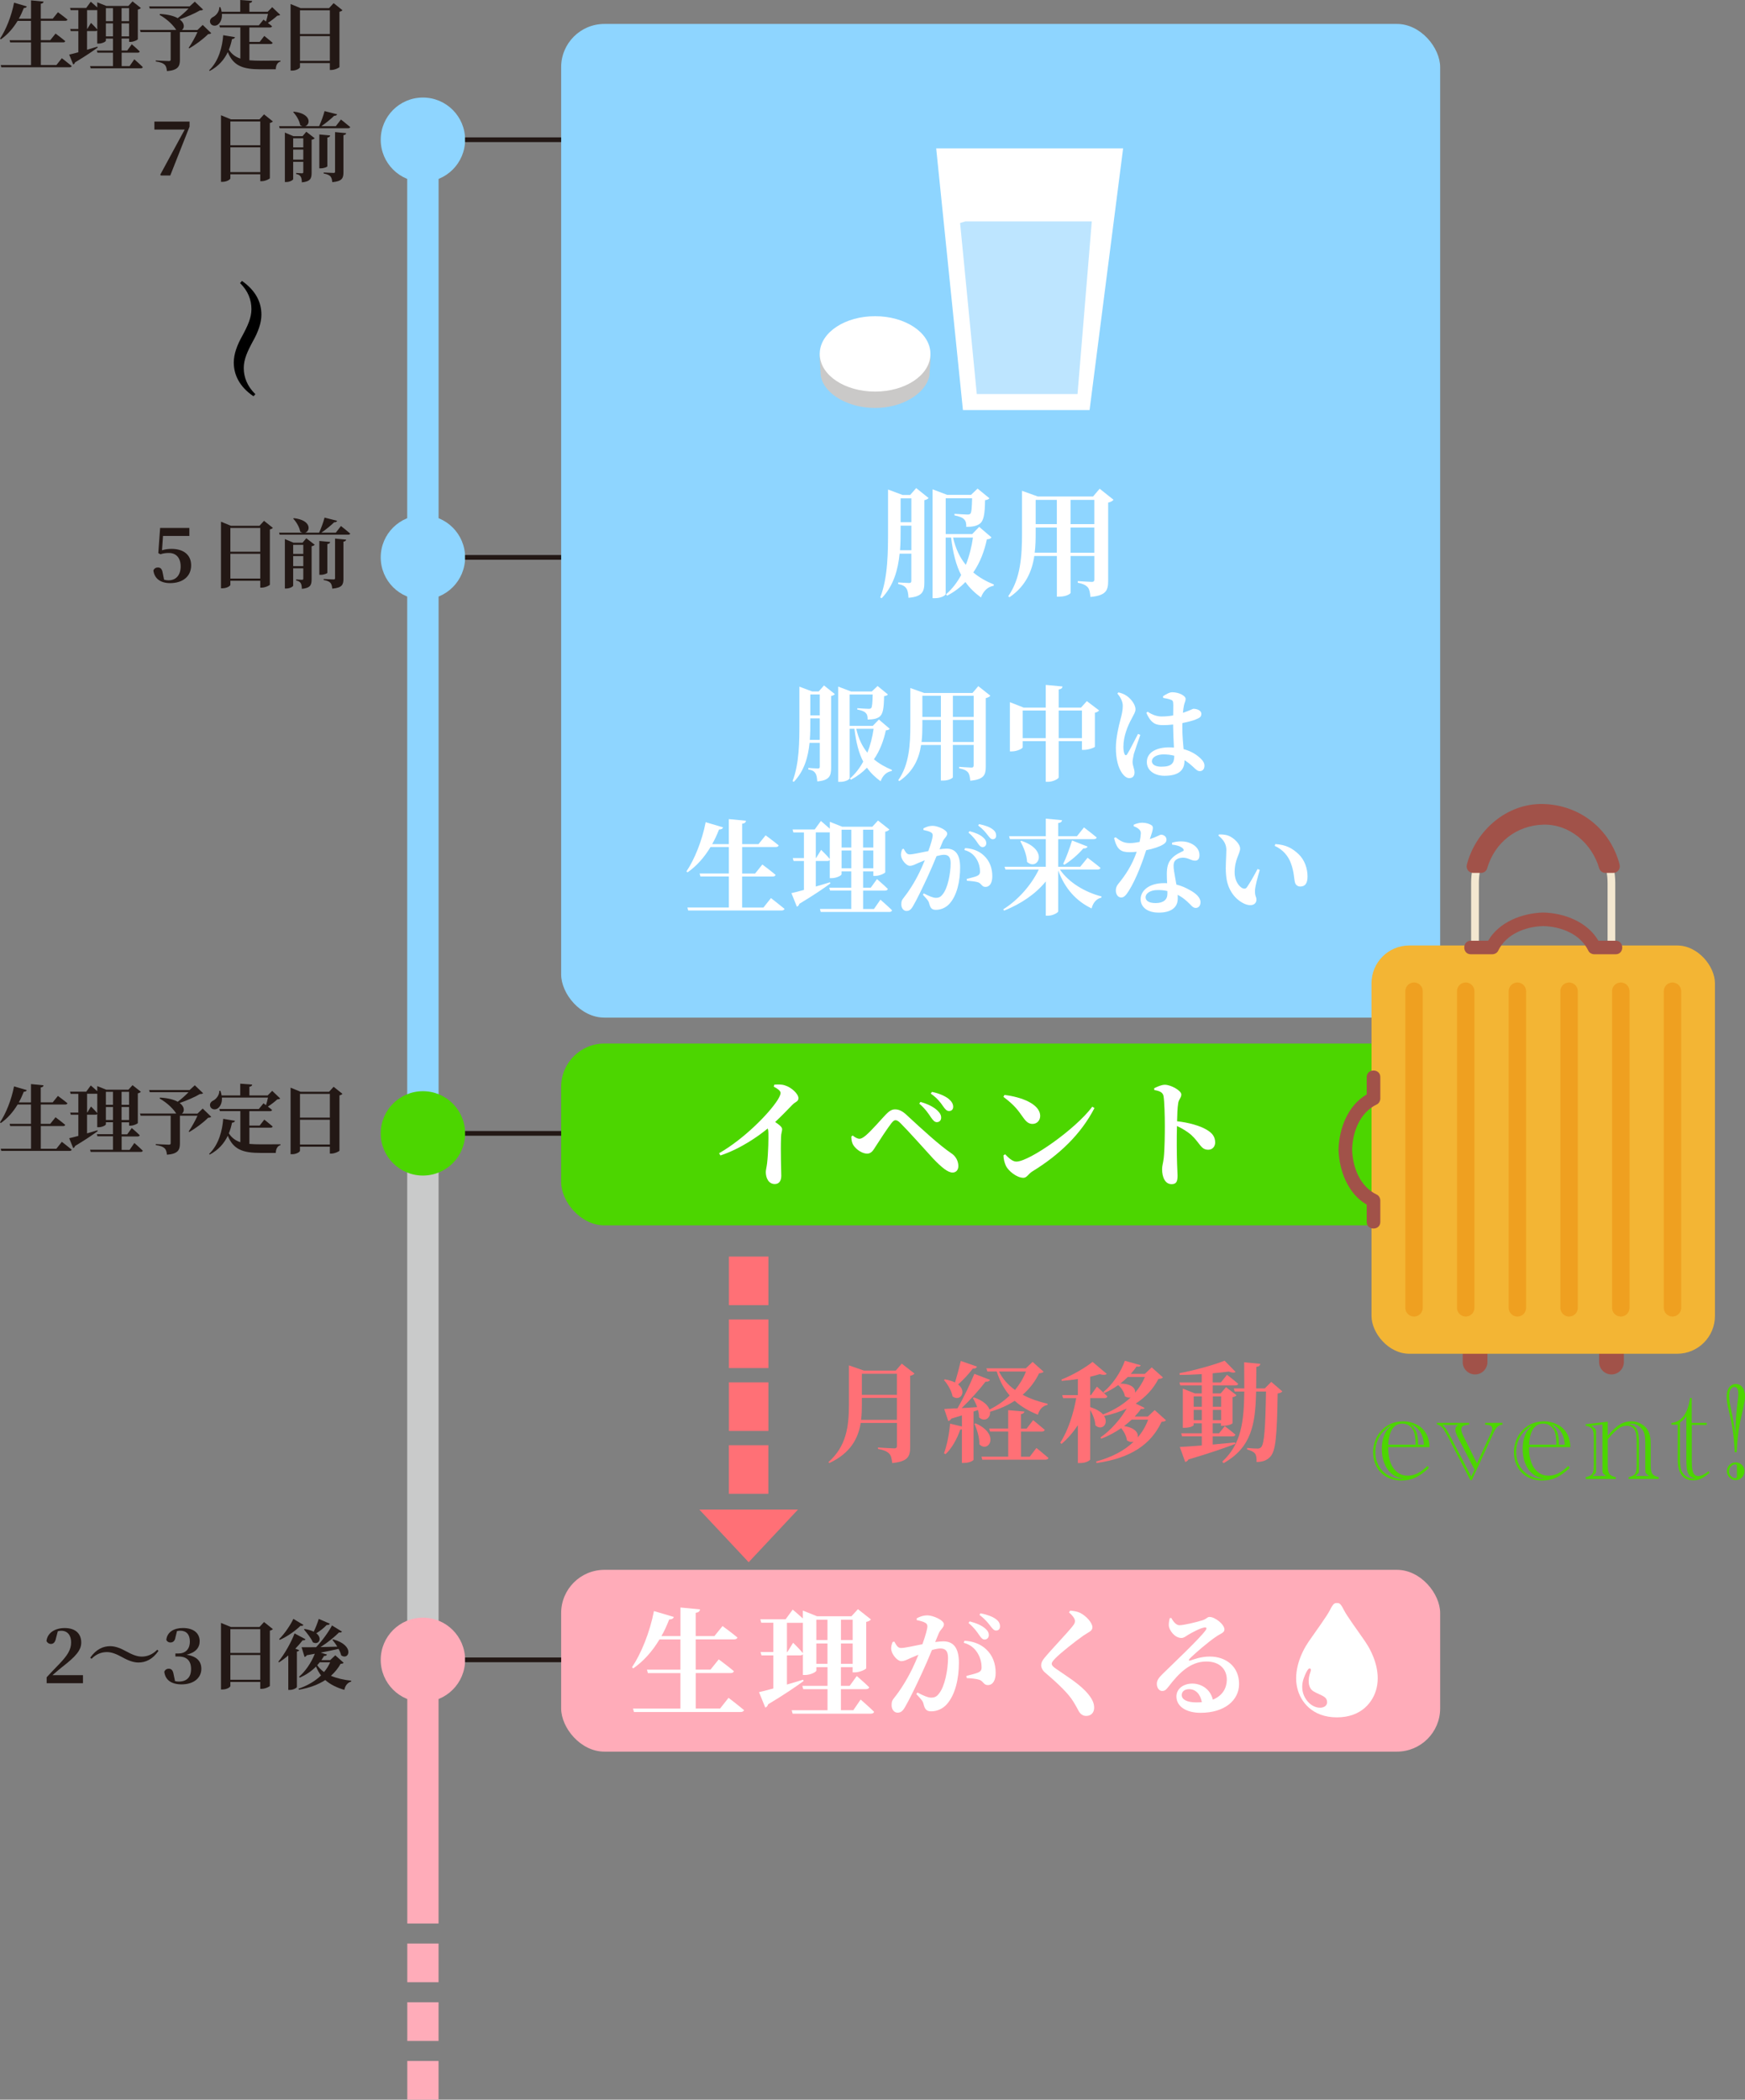 <?xml version="1.0" encoding="UTF-8"?>
<svg id="_レイヤー_2" data-name="レイヤー 2" xmlns="http://www.w3.org/2000/svg" viewBox="0 0 472.36 568.45">
  <rect x="0" y="0" width="472.36" height="568.45" fill="#808080" stroke="none"/>
  <defs>
    <style>
      .cls-1 {
        fill: #f3b534;
      }

      .cls-2, .cls-3 {
        fill: #fff;
      }

      .cls-4 {
        fill: #c9caca;
      }

      .cls-5 {
        fill: #ff7076;
      }

      .cls-6 {
        fill: #cac9c8;
        stroke: #cac9c8;
      }

      .cls-6, .cls-3 {
        stroke-linecap: round;
        stroke-linejoin: round;
        stroke-width: 1.73px;
      }

      .cls-7 {
        fill: #efa020;
      }

      .cls-8 {
        fill: #8ed5ff;
      }

      .cls-9 {
        fill: #a15249;
      }

      .cls-10 {
        fill: none;
        stroke: #231815;
        stroke-miterlimit: 10;
        stroke-width: 1.28px;
      }

      .cls-3 {
        stroke: #fff;
      }

      .cls-11 {
        fill: #4cd600;
      }

      .cls-12 {
        fill: #ffacb9;
      }

      .cls-13 {
        fill: #231815;
      }

      .cls-14 {
        fill: #f3e7d0;
      }

      .cls-15 {
        fill: #9fa0a0;
      }

      .cls-16 {
        fill: #bde5ff;
      }
    </style>
  </defs>
  <g id="design">
    <rect class="cls-12" x="151.9" y="425" width="237.94" height="49.22" rx="11.71" ry="11.71"/>
    <g>
      <path class="cls-2" d="m197.21,459.65s2.59,1.98,4.19,3.33c-.1.35-.45.51-.93.51h-28.86l-.26-.93h12.83v-9.6h-8.8l-.26-.93h9.06v-8.19h-5.66c-1.98,3.3-4.35,5.92-7.1,7.84l-.35-.29c2.46-3.65,4.83-9.44,5.95-15.23l5.38,1.6c-.1.38-.51.67-1.25.67-.64,1.63-1.31,3.14-2.11,4.51h5.15v-7.74l5.31.51c-.1.48-.32.8-1.18.93v6.3h5.06l2.21-2.72s2.46,1.79,4.03,3.1c-.1.35-.45.51-.96.51h-10.34v8.19h4l2.24-2.78s2.56,1.89,4.1,3.2c-.1.35-.42.51-.86.51h-9.47v9.6h6.59l2.3-2.91Z"/>
      <path class="cls-2" d="m232.98,460.13s2.3,1.98,3.62,3.3c-.06.35-.42.51-.86.51h-21.18l-.26-.93h9.7v-5.7h-6.56l-.26-.9h6.82v-5.06h-3.01v.9c0,.38-1.54,1.22-3.07,1.22h-.58v-5.63c-.13.22-.38.32-.74.32h-3.58v7.9c1.41-.42,2.91-.86,4.38-1.31l.13.35c-2.02,1.5-5.18,3.65-9.6,6.3-.1.42-.42.77-.77.9l-1.7-4.19c.83-.16,2.21-.54,3.87-.99v-8.96h-3.2l-.26-.9h3.46v-7.94h-3.26l-.26-.93h6.85l1.92-2.62s1.54,1.28,2.75,2.4v-2.14l3.84,1.54h9.31l1.76-1.92,3.52,2.78c-.19.26-.64.54-1.28.67v12.54c-.03.29-1.76,1.12-3.07,1.12h-.61v-1.41h-3.17v5.06h2.37l1.92-2.66s2.11,1.79,3.36,3.04c-.06.35-.42.51-.9.51h-6.75v5.7h3.36l1.98-2.88Zm-18.3-15.39s1.73,1.66,2.66,2.82v-8.22h-4.32v7.94h.1l1.57-2.53Zm6.3-6.24v5.5h3.01v-5.5h-3.01Zm3.01,11.94v-5.5h-3.01v5.5h3.01Zm3.65-11.94v5.5h3.17v-5.5h-3.17Zm3.17,11.94v-5.5h-3.17v5.5h3.17Z"/>
      <path class="cls-2" d="m253.17,444.55c.77-.1,1.57-.19,2.18-.19,2.56,0,4.22,1.54,4.22,5.79s-.96,8.7-3.33,11.3c-1.02,1.12-2.53,1.86-4.16,1.86-1.25,0-1.73-.48-2.11-2.08-.16-.64-.38-.93-1.92-2.59l.29-.42c1.6.83,2.85,1.38,3.71,1.38,1.02,0,1.54-.32,2.14-1.12,1.54-1.86,2.43-6.4,2.43-9.6,0-1.73-.54-2.59-2.05-2.59-.58,0-1.41.16-2.3.42-.86,2.11-1.86,4.42-2.66,6.14-1.47,3.2-3.46,7.33-4.61,9.28-.7,1.22-1.22,1.54-2.08,1.54-.77,0-1.57-.77-1.57-1.98,0-.96.13-1.34.74-2.08,1.57-1.95,3.29-4.64,4.86-7.84.61-1.25,1.15-2.53,1.66-3.78-.8.32-1.57.64-2.14.9-1.06.48-1.66.83-2.53.83-.96,0-2.43-1.66-2.66-2.98-.16-.86.1-1.57.35-2.21l.45-.1c.58,1.02.96,1.73,1.79,1.73,1.09,0,3.36-.54,5.82-1.02.83-2.3,1.34-4.16,1.34-4.8,0-.42-.13-.77-.51-.96-.51-.35-1.47-.58-2.37-.77v-.48c.67-.35,1.57-.8,2.91-.8,1.47,0,4.45,1.28,4.45,2.4,0,.9-.93,1.38-1.38,2.43l-.99,2.4Zm7.9-.35c2.08.1,4.25.77,5.86,2.3,1.79,1.66,2.59,3.9,2.59,6.4,0,1.92-.7,3.3-2.11,3.3-1.12.03-1.18-.99-2.24-1.41-.7-.26-2.37-.45-3.49-.48l-.1-.58c1.34-.35,2.43-.61,3.14-.9.74-.32,1.02-.67.99-1.54,0-.93-.26-2.43-1.12-3.81-.83-1.31-1.98-2.27-3.71-2.72l.19-.58Zm1.41-5.25c1.76.48,3.26,1.06,4.26,1.98.7.61.93,1.15.93,1.76,0,.67-.48,1.18-1.15,1.18-.54,0-.96-.45-1.47-1.22-.58-.86-1.38-2.02-2.88-3.26l.32-.45Zm2.94-2.18c1.82.35,3.26.9,4.16,1.57.83.61,1.12,1.25,1.12,1.98,0,.67-.38,1.12-1.06,1.12-.61,0-.96-.51-1.6-1.31-.58-.74-1.25-1.66-2.91-2.94l.29-.42Z"/>
      <path class="cls-2" d="m289.37,436.52l.32-.48c.99.1,1.89.22,2.69.61,1.82.93,3.33,2.78,3.33,3.9,0,1.02-.99,1.28-2.37,2.21-2.34,1.63-6.14,4.67-7.49,6.02-.83.83-1.15,1.25-1.15,1.66,0,.45.48.9,1.15,1.34,3.07,2.18,6.66,4.26,8.83,7.01,1.12,1.41,1.5,2.46,1.5,3.55,0,1.02-.54,2.21-2.21,2.21-.86,0-1.5-.54-1.89-1.15-.38-.7-.74-1.44-1.6-2.82-1.25-2.02-3.74-4.48-7.49-7.68-.8-.64-1.15-1.44-1.15-2.05,0-.67.26-1.25.93-2.05,1.7-2.08,6.3-6.88,7.55-8.51.48-.61.67-.96.67-1.41,0-.7-.7-1.54-1.63-2.37Z"/>
      <path class="cls-2" d="m317.08,438.05c.54,1.02,1.34,1.95,2.18,1.95,1.15,0,4.51-.8,6.24-1.34,1.25-.42,1.25-.9,1.92-.9,1.5,0,4.03,2.02,4.03,3.39,0,.9-1.12,1.15-2.18,1.89-2.11,1.38-6.05,4.77-7.26,6.05-.35.35-.16.58.16.48,1.06-.35,2.88-1.09,5.34-1.09,4.32,0,7.94,2.69,7.9,7.49-.03,4.29-3.84,7.74-10.43,7.74-3.74,0-6.53-1.63-6.53-4.42,0-2.11,1.92-3.49,4.29-3.49,2.18,0,4.8,1.22,5.57,4.35,2.66-1.09,3.74-3.14,3.78-5.34.03-2.82-1.86-4.99-5.54-4.99-4.38,0-7.46,3.2-10.17,6.72-.77.99-1.09,1.28-1.89,1.25-.7-.03-1.41-.86-1.34-2.08.06-.86.58-1.57,1.63-2.59,3.14-3.07,9.85-9.41,11.52-11.68.54-.7.22-.93-.29-.83-1.18.19-3.17,1.28-4.38,1.98-.61.38-1.15.86-1.82.86-1.89,0-3.33-2.18-3.42-3.3-.03-.74.06-1.28.26-2.08l.45-.03Zm8.25,22.78c-.38-2.14-1.66-3.52-3.42-3.52-1.22,0-2.02.61-2.02,1.6,0,1.22,1.47,1.98,3.94,1.98.54,0,1.02-.03,1.5-.06Z"/>
    </g>
    <g>
      <path class="cls-5" d="m247.55,371.86c-.18.24-.59.5-1.18.62v19.37c0,2.44-.59,3.83-4.86,4.24-.12-1.18-.29-2.03-.82-2.56-.56-.56-1.32-.94-3.03-1.27v-.38s3.68.24,4.42.24c.56,0,.71-.24.71-.68v-6.21h-9.8c-.68,4.15-2.71,8.15-8.48,10.86l-.27-.24c4.86-4.27,5.56-9.68,5.56-15.54v-10.66l4.06,1.41h8.62l1.62-1.88,3.44,2.68Zm-4.77,12.54v-5.95h-9.48v1.83c0,1.35-.03,2.74-.21,4.12h9.68Zm-9.48-12.48v5.71h9.48v-5.71h-9.48Z"/>
      <path class="cls-5" d="m264.47,369.98c-.12.35-.5.59-1.15.56-1.18,1.56-2.62,3.09-3.97,4.27,2.5,1.97.53,4.77-1.5,3.24-.27-1.56-1.35-3.33-2.33-4.44l.26-.18c1.15.21,2.03.5,2.74.85.5-1.62,1.09-3.86,1.56-5.83l4.39,1.53Zm-.94,12.19v13.01c0,.21-1,.88-2.59.88h-.56v-9.09c-.12.03-.27.06-.44.06-.94,2.68-2.3,5.06-3.97,6.65l-.44-.21c.79-2.15,1.41-5.15,1.65-8.04l3.21.76v-3c-.88.26-1.85.56-2.88.88-.18.35-.5.59-.82.65l-1.09-3.27c.79-.03,2.06-.09,3.59-.18,1.68-2.88,3.47-6.65,4.56-9.33l4.21,1.62c-.12.35-.5.56-1.18.5-1.5,1.97-4.03,4.83-6.45,7.15,1.3-.06,2.71-.15,4.18-.26-.32-.91-.74-1.77-1.18-2.47l.32-.15c2.56.88,3.8,2.15,4.21,3.27,2.09-1.03,3.92-2.3,5.45-3.8-1.5-1.74-2.68-3.88-3.5-6.5h-2.53l-.27-.85h10.68l1.83-1.74,2.97,2.65c-.21.29-.53.35-1.21.44-1.06,2.18-2.53,4.15-4.45,5.8,2.06,1.12,4.36,1.88,6.74,2.44l-.03.32c-1.29.24-2.18,1.21-2.59,2.65-2.41-.97-4.53-2.18-6.27-3.77-1.91,1.24-4.12,2.24-6.68,2.97.18,1.71-1.47,2.88-2.97,1.53,0-.62-.12-1.32-.29-2l-1.21.41Zm.56,3.18c6.71,2.94,3.53,8.15,1.03,5.68.03-1.85-.65-4.03-1.35-5.56l.32-.12Zm16.45,6.65s2.03,1.62,3.27,2.71c-.09.32-.41.47-.82.47h-17.1l-.21-.82h7.24v-6.8h-4.92l-.24-.82h5.15v-4.97l4.39.38c-.06.32-.27.59-.94.71v3.89h1.56l1.74-2.27s1.94,1.56,3.15,2.62c-.09.32-.41.47-.82.47h-5.62v6.8h2.38l1.79-2.35Zm-10.12-20.69c1,2.03,2.5,3.68,4.33,5,1.27-1.53,2.27-3.21,2.97-5h-7.3Z"/>
      <path class="cls-5" d="m315.63,384.49c-.21.29-.47.38-1.21.44-2.83,6.09-8.3,9.83-17.57,11.16l-.15-.41c4.3-1.18,7.71-2.97,10.18-5.39-.5.18-1.18.12-1.83-.35-.12-1.09-.79-2.38-1.56-3.3-1.65,1.15-3.5,2.15-5.39,2.86l-.21-.35c2.8-1.91,5.45-5,7.09-7.8-1.83.85-3.86,1.53-6.12,2,1.38,2.12-.62,4.12-2.35,2.53-.06-1.41-.71-2.97-1.41-4.18v13.42c0,.24-1.09.97-2.74.97h-.59v-10.24c-1.24,1.88-2.71,3.59-4.42,5.06l-.35-.35c2.12-3.21,3.56-7.8,4.33-12.04h-3.56l-.24-.82h4.24v-4.36c-1.44.24-2.94.38-4.36.5l-.09-.35c3-1.18,6.65-3.3,8.42-4.8l3.86,3.27c-.35.29-.97.35-1.91.06-.74.24-1.62.47-2.59.71v4.97h.21l1.62-2.3s1.77,1.59,2.83,2.65c-.09.32-.38.47-.79.47h-3.86v2.41c1.71.56,2.83,1.27,3.47,2,2.94-1.12,5.47-2.71,7.48-4.59-.47.09-1,.03-1.56-.32-.15-1.09-.97-2.33-1.83-3.03-1.18.85-2.44,1.59-3.74,2.15l-.24-.29c2.41-1.91,4.74-5.39,5.8-8.45l4.3,1.21c-.15.32-.38.47-1.15.35-.44.68-.97,1.35-1.56,2h3.8l1.88-1.77,3.03,2.71c-.24.29-.53.38-1.21.41-1.38,2.68-3.44,4.92-6.15,6.68l2.41,1.18c-.12.26-.44.35-1,.26-.44.68-1.03,1.38-1.68,2.06h3.56l1.85-1.74,3.03,2.74Zm-10.36-11.69c-.62.62-1.29,1.21-2,1.77,3.21.06,4.18,1.41,3.97,2.5,1.12-1.3,2.03-2.74,2.68-4.27h-4.65Zm1.06,11.54c-.62.59-1.32,1.18-2.06,1.74,3.15.47,3.97,2,3.68,3.09,1.24-1.41,2.18-3.03,2.85-4.83h-4.47Z"/>
      <path class="cls-5" d="m334.43,390.88c-2.77,1.09-6.77,2.47-12.72,4.24-.21.38-.53.62-.88.68l-1.47-4.06c1.27-.06,3.38-.21,5.95-.41v-2.47h-5.33l-.24-.82h5.56v-2.71h-2.18v.47c0,.24-.94.74-2.41.74h-.53v-10.6l3.27,1.29h1.85v-2.15h-5.8l-.24-.82h6.03v-2.24c-2,.12-4.06.21-5.95.21l-.06-.47c4.12-.77,9.48-2.27,12.21-3.38l2.97,3.03c-.32.29-.97.27-1.83-.09-1.24.18-2.74.32-4.36.47v2.47h2.21l1.65-2.06s1.88,1.41,3.03,2.44c-.06.32-.35.44-.79.44h-6.09v2.15h2.15l1.44-1.68,2.85,2.18c-.18.24-.44.41-1.09.53v7.04c0,.15-1.03.71-2.56.71h-.56v-.68h-2.24v2.71h1.71l1.56-1.94s1.77,1.35,2.88,2.3c-.09.32-.38.47-.79.47h-5.36v2.21c1.91-.18,3.97-.35,6.06-.56l.06.38Zm-11.3-12.83v2.8h2.18v-2.8h-2.18Zm2.18,6.42v-2.77h-2.18v2.77h2.18Zm3-6.42v2.8h2.24v-2.8h-2.24Zm2.24,6.42v-2.77h-2.24v2.77h2.24Zm16.57-7.77c-.21.26-.62.47-1.27.56-.18,11.71-.53,15.6-2.03,17.16-.91,1-2.18,1.38-3.68,1.38.03-1.06-.06-1.8-.41-2.27-.38-.5-1.15-.85-2.15-1.12v-.41c.88.09,2.21.18,2.8.18.44,0,.71-.12.97-.35.91-.88,1.18-5.36,1.35-15.1h-2.68c-.18,8.8-1.21,15.13-8.83,19.4l-.32-.44c5.12-4.71,5.86-10.74,5.95-18.96h-2.59l-.26-.85h2.85c0-2.21-.03-4.53-.03-7.06l4.39.41c-.09.44-.38.74-1.09.82-.03,2.06-.03,4-.06,5.83h2.35l1.74-1.77,3,2.59Z"/>
    </g>
    <rect class="cls-11" x="151.9" y="282.52" width="287.92" height="49.22" rx="11.71" ry="11.71"/>
    <g>
      <path class="cls-2" d="m209.6,293.65c.86-.06,1.89-.13,2.85.19,1.76.51,3.68,2.3,3.68,3.46,0,.96-.8.93-1.66,1.82-1.12,1.15-2.72,2.85-4.64,4.64,1.09.74,1.89,1.34,1.89,1.95,0,.58-.29,1.15-.29,2.08-.16,4.29.06,8.9.06,10.53,0,1.38-.61,2.24-1.76,2.24-1.66,0-2.43-1.63-2.43-3.23,0-.61.22-1.34.35-2.4.35-3.14.38-6.75.35-8.16,0-.48-.06-.9-.19-1.25-2.24,1.86-7.17,5.44-12.8,7.3l-.35-.61c6.78-3.9,13.44-10.69,15.81-14.37.54-.86.83-1.54.83-1.95,0-.58-.9-1.22-1.86-1.7l.16-.54Z"/>
      <path class="cls-2" d="m230.44,307.7l.38-.29c.64.58,1.41.9,1.82.9.45,0,.99-.29,1.79-.96,1.63-1.41,4.38-4.61,5.34-5.6.83-.86,1.57-1.41,2.5-1.41,1.09,0,2.05.48,3.17,1.54,4.38,4.06,8.93,8.22,12.06,10.34,1.22.77,1.92,2.14,1.92,3.46,0,1.06-.61,1.76-1.57,1.76-1.22,0-2.85-1.25-5.34-3.87-1.89-2.08-6.88-7.65-8.7-9.44-.61-.64-1.06-.86-1.41-.86-.32,0-.64.22-1.12.83-1.02,1.31-3.23,4.67-4.22,6.24-.67,1.06-1.18,1.98-2.33,1.98-1.28,0-2.82-.99-3.65-2.18-.45-.64-.61-1.38-.64-2.43Zm21.57-5.18c-.64-.99-1.57-2.37-3.17-3.74l.32-.45c1.89.51,3.58,1.34,4.61,2.34.7.67,1.02,1.28.99,1.95,0,.67-.45,1.18-1.18,1.18-.58,0-.99-.48-1.57-1.28Zm3.26-3.04c-.61-.9-1.5-2.14-3.33-3.42l.35-.45c2.02.42,3.52,1.12,4.51,1.89.8.67,1.22,1.38,1.22,2.14,0,.7-.42,1.15-1.12,1.15-.64,0-1.02-.45-1.63-1.31Z"/>
      <path class="cls-2" d="m271.91,296.44c4.42.51,9.66,2.4,9.66,5.7,0,1.15-.83,2.14-2.08,2.14-1.02,0-1.7-.58-2.5-1.7-1.5-2.11-2.3-3.3-5.38-5.63l.29-.51Zm23.77,3.17l.58.38c-3.62,7.01-9.44,12.64-16.86,17.18-1.02.64-1.44,1.7-2.37,1.7-1.82,0-4.06-1.89-4.7-3.17-.38-.74-.7-1.98-.7-2.91l.45-.29c.77.77,1.89,1.98,3.04,1.98,3.46,0,15.97-8.7,20.57-14.88Z"/>
      <path class="cls-2" d="m312.42,294.61c.9-.42,1.95-.93,2.91-.93,1.6,0,4.45,1.57,4.45,2.62,0,.93-.7,1.25-.86,2.43-.19,1.25-.26,2.98-.29,4.83,3.2.35,6.18,1.22,7.97,2.27,1.41.83,2.34,1.79,2.34,3.49,0,1.02-.7,1.95-1.86,1.95-2.05,0-2.18-1.76-4.64-4.03-.99-.83-2.14-1.6-3.84-2.4-.1,3.39-.06,7.49.03,10.24.06,1.63.13,2.72.13,3.17,0,1.66-.35,2.34-1.63,2.34-1.66,0-2.56-1.73-2.56-4.1,0-.86.29-1.6.45-3.01.26-2.4.29-6.69.29-8.61,0-2.66-.1-6.69-.35-8.13-.19-1.06-1.18-1.41-2.5-1.63l-.03-.51Z"/>
    </g>
    <rect class="cls-8" x="151.9" y="6.48" width="237.94" height="269.02" rx="11.71" ry="11.71"/>
    <g>
      <path class="cls-2" d="m248.01,132.14l3.36,2.69c-.19.22-.58.48-1.15.58v22.21c0,2.5-.48,3.9-4.29,4.22-.06-1.12-.22-2.05-.58-2.53-.35-.54-.93-.96-2.21-1.18v-.45s2.4.16,2.94.16c.51,0,.61-.22.61-.61v-7.33h-3.17c-.42,4.26-1.6,8.67-4.86,12.06l-.38-.22c2.11-5.47,2.11-12.35,2.11-18.43v-10.78l3.94,1.47h2.05l1.63-1.86Zm-1.31,16.83v-6.66h-2.91v.99c0,1.76,0,3.68-.16,5.66h3.07Zm-2.91-14.05v6.46h2.91v-6.46h-2.91Zm24.57,10.59c-.22.32-.51.45-1.22.51-.67,3.14-1.79,6.21-3.68,8.96,1.63,1.38,3.52,2.43,5.57,3.26l-.06.35c-1.57.26-2.78,1.38-3.42,3.17-1.66-1.22-3.07-2.56-4.22-4.19-1.34,1.41-2.98,2.66-4.96,3.71l-.29-.38c1.7-1.47,3.04-3.26,4.1-5.22-1.34-2.59-2.21-5.82-2.72-10.14h-1.47v15.29c0,.29-1.12,1.12-2.91,1.12h-.64v-29.47l3.97,1.5h6.43l1.79-1.7,3.2,2.62c-.19.22-.54.45-1.18.51-.06,3.87-.35,5.63-1.5,6.43-.83.58-1.92.8-3.58.8,0-.96-.1-1.57-.61-2.05-.45-.51-1.44-.83-2.59-1.06v-.42c1.06.06,2.94.19,3.46.19.48,0,.67-.06.83-.22.32-.26.42-1.66.48-4.19h-7.14v9.7h7.17l1.89-1.95,3.33,2.85Zm-10.37.03c.7,3.07,1.89,5.5,3.46,7.39.93-2.37,1.57-4.9,1.92-7.39h-5.38Z"/>
      <path class="cls-2" d="m301.41,135.31c-.22.29-.7.61-1.44.77v21.18c0,2.56-.54,3.97-4.8,4.35-.1-1.15-.26-2.05-.7-2.59-.48-.54-1.18-.96-2.72-1.25v-.45s3.14.22,3.78.22c.54,0,.7-.22.7-.67v-6.34h-6.43v9.98c0,.22-1.12,1.02-3.04,1.02h-.67v-11.01h-6.11c-.61,4.1-2.3,8.16-6.72,11.17l-.35-.26c3.42-4.86,3.74-11.04,3.74-17.09v-11.46l4.29,1.54h14.94l1.79-2.11,3.74,2.98Zm-15.33,14.33v-6.82h-5.73v1.5c0,1.7-.03,3.52-.26,5.31h5.98Zm-5.73-14.3v6.56h5.73v-6.56h-5.73Zm9.44,0v6.56h6.43v-6.56h-6.43Zm6.43,14.3v-6.82h-6.43v6.82h6.43Z"/>
    </g>
    <g>
      <path class="cls-13" d="m43.86,148.97c.82-.25,1.64-.37,2.58-.37,3.24,0,5.3,1.6,5.3,4.46,0,3.03-2.33,4.81-5.69,4.81-2.64,0-4.26-1.27-4.53-3.42.21-.55.68-.82,1.21-.82.74,0,1.15.41,1.33,1.54l.35,1.76c.37.12.74.18,1.21.18,2.03,0,3.28-1.41,3.28-3.75s-1.21-3.65-3.17-3.65c-.8,0-1.54.08-2.29.35l-.59-.31.49-6.82h7.92v2.17h-7.13l-.27,3.85Z"/>
      <path class="cls-13" d="m73.87,142.91c-.14.16-.41.33-.82.43v14.95c-.02.18-1.25.8-2.19.8h-.41v-1.86h-8.09v1.09c0,.33-1,.94-2.11.94h-.43v-18.02l2.7,1.11h7.72l1.23-1.35,2.4,1.92Zm-11.51.02v6.43h8.09v-6.43h-8.09Zm8.09,13.7v-6.7h-8.09v6.7h8.09Z"/>
      <path class="cls-13" d="m92.28,142.4s1.58,1.23,2.52,2.05c-.06.23-.29.31-.57.31h-18.53l-.16-.55h6.33c-.21-.06-.41-.14-.61-.29-.21-1.25-1.06-2.64-1.9-3.52l.18-.12c4.77.53,4.53,3.5,3.07,3.93h3.77c.57-1.23,1.17-2.89,1.47-4.08l3.4.86c-.08.25-.31.41-.8.41-.82.82-2.21,1.95-3.46,2.81h3.91l1.39-1.8Zm-9.36,3.32l2.27,1.76c-.12.14-.41.33-.84.41v8.95c0,1.52-.31,2.35-2.64,2.58-.02-.7-.1-1.21-.31-1.54s-.51-.59-1.23-.72v-.29s1.21.1,1.58.1c.29,0,.35-.12.35-.37v-2.74h-2.74v4.69c0,.25-.92.78-1.88.78h-.37v-13.39l2.33.98h2.46l1.02-1.21Zm-3.56,1.78v2.46h2.74v-2.46h-2.74Zm2.74,5.77v-2.72h-2.74v2.72h2.74Zm6.51,1.8c0,.18-.92.55-1.78.55h-.39v-9.17l2.93.27c-.04.29-.21.49-.76.57v7.78Zm2.09-9.26l3.01.29c-.06.29-.25.47-.74.53v10.03c0,1.6-.33,2.48-3.03,2.7-.06-.7-.18-1.21-.51-1.58-.33-.33-.8-.57-1.82-.76v-.27s2.21.12,2.66.12c.33,0,.43-.08.43-.35v-10.73Z"/>
    </g>
    <g>
      <path class="cls-13" d="m51.31,32.91v1.37l-5.22,13.23h-2.52l-.2-.2,6.63-12.23h-8.21v-2.17h9.52Z"/>
      <path class="cls-13" d="m73.87,32.87c-.14.16-.41.33-.82.43v14.95c-.02.18-1.25.8-2.19.8h-.41v-1.86h-8.09v1.09c0,.33-1,.94-2.11.94h-.43v-18.02l2.7,1.11h7.72l1.23-1.35,2.4,1.92Zm-11.51.02v6.43h8.09v-6.43h-8.09Zm8.09,13.7v-6.7h-8.09v6.7h8.09Z"/>
      <path class="cls-13" d="m92.28,32.35s1.58,1.23,2.52,2.05c-.06.23-.29.31-.57.31h-18.53l-.16-.55h6.33c-.21-.06-.41-.14-.61-.29-.21-1.25-1.06-2.64-1.9-3.52l.18-.12c4.77.53,4.53,3.5,3.07,3.93h3.77c.57-1.23,1.17-2.89,1.47-4.08l3.4.86c-.08.25-.31.41-.8.41-.82.82-2.21,1.95-3.46,2.81h3.91l1.39-1.8Zm-9.36,3.32l2.27,1.76c-.12.14-.41.33-.84.41v8.95c0,1.52-.31,2.35-2.64,2.58-.02-.7-.1-1.21-.31-1.54s-.51-.59-1.23-.72v-.29s1.21.1,1.58.1c.29,0,.35-.12.35-.37v-2.74h-2.74v4.69c0,.25-.92.78-1.88.78h-.37v-13.39l2.33.98h2.46l1.02-1.21Zm-3.56,1.78v2.46h2.74v-2.46h-2.74Zm2.74,5.77v-2.72h-2.74v2.72h2.74Zm6.51,1.8c0,.18-.92.55-1.78.55h-.39v-9.17l2.93.27c-.04.29-.21.49-.76.57v7.78Zm2.09-9.26l3.01.29c-.06.29-.25.47-.74.53v10.03c0,1.6-.33,2.48-3.03,2.7-.06-.7-.18-1.21-.51-1.58-.33-.33-.8-.57-1.82-.76v-.27s2.21.12,2.66.12c.33,0,.43-.08.43-.35v-10.73Z"/>
    </g>
    <g>
      <path class="cls-13" d="m16.73,15.75s1.66,1.27,2.68,2.13c-.06.23-.29.33-.59.33H.35l-.16-.59h8.21v-6.14H2.76l-.16-.59h5.79v-5.24h-3.62C3.5,7.74,1.99,9.42.23,10.65l-.23-.18C1.58,8.13,3.09,4.42,3.81.72l3.44,1.02c-.06.25-.33.43-.8.43-.41,1.04-.84,2.01-1.35,2.89h3.3V.1l3.4.33c-.06.31-.21.51-.76.59v4.03h3.24l1.41-1.74s1.58,1.15,2.58,1.99c-.06.23-.29.33-.61.33h-6.61v5.24h2.56l1.43-1.78s1.64,1.21,2.62,2.05c-.06.23-.27.33-.55.33h-6.06v6.14h4.22l1.47-1.86Z"/>
      <path class="cls-13" d="m36.34,16.05s1.47,1.27,2.31,2.11c-.04.23-.27.33-.55.33h-13.56l-.16-.59h6.2v-3.64h-4.2l-.16-.57h4.36v-3.24h-1.92v.57c0,.25-.98.78-1.97.78h-.37v-3.6c-.08.14-.25.21-.47.21h-2.29v5.06c.9-.27,1.86-.55,2.81-.84l.08.23c-1.29.96-3.32,2.33-6.14,4.03-.06.27-.27.49-.49.57l-1.09-2.68c.53-.1,1.41-.35,2.48-.63v-5.73h-2.05l-.16-.57h2.21V2.74h-2.09l-.16-.59h4.38l1.23-1.68s.98.82,1.76,1.54V.63l2.46.98h5.96l1.13-1.23,2.25,1.78c-.12.16-.41.35-.82.43v8.03c-.02.18-1.13.72-1.97.72h-.39v-.9h-2.03v3.24h1.52l1.23-1.7s1.35,1.15,2.15,1.95c-.04.23-.27.33-.57.33h-4.32v3.64h2.15l1.27-1.84Zm-11.71-9.85s1.11,1.06,1.7,1.8V2.74h-2.76v5.08h.06l1-1.62Zm4.03-3.99v3.52h1.92v-3.52h-1.92Zm1.92,7.64v-3.52h-1.92v3.52h1.92Zm2.33-7.64v3.52h2.03v-3.52h-2.03Zm2.03,7.64v-3.52h-2.03v3.52h2.03Z"/>
      <path class="cls-13" d="m57.19,8.97c-.18.18-.41.25-.86.27-1.21,1.25-3.4,2.89-5.1,3.85l-.16-.14c.8-1.15,1.8-2.93,2.38-4.26h-4.75v7.54c0,1.66-.47,2.81-3.52,3.01-.06-.78-.23-1.37-.63-1.74-.41-.37-1-.66-2.38-.86v-.27s2.97.16,3.54.16c.37,0,.49-.12.49-.39v-7.45h-8.13l-.18-.59h9.81c-.61-1.02-2.25-2.81-4.5-4.07l.1-.25c2.25.12,3.81.57,4.81,1.13,1.02-.76,2.15-1.78,2.93-2.6h-10.5l-.18-.57h10.96l1.41-1.29,2.25,2.15c-.18.16-.41.21-.88.23-1.37.82-3.58,1.76-5.47,2.42,1.43,1.04,1.33,2.33.63,2.87h4.2l1.41-1.37,2.33,2.25Z"/>
      <path class="cls-13" d="m67.49,16.32c.94.08,1.99.12,3.17.12s3.93,0,5.26-.02v.25c-.84.18-1.25,1.09-1.27,2.09h-4.12c-4.73,0-7.35-.88-8.87-4.65-.94,1.99-2.46,3.81-4.89,5.1l-.16-.18c2.66-2.56,3.58-6.43,3.81-9.5l3.19.53c-.08.29-.31.49-.8.51-.2.96-.47,1.95-.86,2.89.78,1.21,1.78,1.95,3.11,2.4V7.43h-5.53l-.16-.57h10.69l1.27-1.54s.29.2.68.51c.21-.66.39-1.43.53-2.07h-12.47c.1,1.47-.47,2.5-1.19,2.97-.68.43-1.68.25-1.97-.55-.25-.74.21-1.33.84-1.62.78-.41,1.64-1.45,1.62-2.62h.29c.16.45.27.86.33,1.25h5.04V0l3.24.25c-.04.29-.21.49-.76.59v2.35h4.94l1.23-1.25,2.17,2.07c-.16.16-.39.2-.8.25-.63.59-1.64,1.37-2.54,1.95.39.29.8.61,1.13.9-.04.23-.27.33-.55.33h-5.59v3.91h2.79l1.25-1.62s1.41,1.11,2.27,1.86c-.06.23-.29.33-.57.33h-5.73v4.4Z"/>
      <path class="cls-13" d="m92.71,2.76c-.14.16-.41.33-.82.43v14.95c-.02.18-1.25.8-2.19.8h-.41v-1.86h-8.09v1.09c0,.33-1,.94-2.11.94h-.43V1.09l2.7,1.11h7.72l1.23-1.35,2.4,1.92Zm-11.51.02v6.43h8.09V2.79h-8.09Zm8.09,13.7v-6.7h-8.09v6.7h8.09Z"/>
    </g>
    <g>
      <path class="cls-13" d="m16.73,309.12s1.66,1.27,2.68,2.13c-.06.23-.29.33-.59.33H.35l-.16-.59h8.21v-6.14H2.76l-.16-.59h5.79v-5.24h-3.62c-1.27,2.11-2.78,3.79-4.55,5.02l-.23-.18c1.58-2.33,3.09-6.04,3.81-9.75l3.44,1.02c-.06.25-.33.43-.8.43-.41,1.04-.84,2.01-1.35,2.89h3.3v-4.96l3.4.33c-.06.31-.21.51-.76.59v4.03h3.24l1.41-1.74s1.58,1.15,2.58,1.99c-.06.23-.29.33-.61.33h-6.61v5.24h2.56l1.43-1.78s1.64,1.21,2.62,2.05c-.06.23-.27.33-.55.33h-6.06v6.14h4.22l1.47-1.86Z"/>
      <path class="cls-13" d="m36.34,309.42s1.47,1.27,2.31,2.11c-.04.23-.27.33-.55.33h-13.56l-.16-.59h6.2v-3.64h-4.2l-.16-.57h4.36v-3.24h-1.92v.57c0,.25-.98.78-1.97.78h-.37v-3.6c-.08.14-.25.21-.47.21h-2.29v5.06c.9-.27,1.86-.55,2.81-.84l.08.23c-1.29.96-3.32,2.33-6.14,4.03-.06.27-.27.49-.49.57l-1.09-2.68c.53-.1,1.41-.35,2.48-.63v-5.73h-2.05l-.16-.57h2.21v-5.08h-2.09l-.16-.59h4.38l1.23-1.68s.98.82,1.76,1.54v-1.37l2.46.98h5.96l1.13-1.23,2.25,1.78c-.12.16-.41.35-.82.43v8.03c-.02.18-1.13.72-1.97.72h-.39v-.9h-2.03v3.24h1.52l1.23-1.7s1.35,1.15,2.15,1.95c-.04.23-.27.33-.57.33h-4.32v3.64h2.15l1.27-1.84Zm-11.71-9.85s1.11,1.06,1.7,1.8v-5.26h-2.76v5.08h.06l1-1.62Zm4.03-3.99v3.52h1.92v-3.52h-1.92Zm1.92,7.64v-3.52h-1.92v3.52h1.92Zm2.33-7.64v3.52h2.03v-3.52h-2.03Zm2.03,7.64v-3.52h-2.03v3.52h2.03Z"/>
      <path class="cls-13" d="m57.19,302.34c-.18.18-.41.25-.86.27-1.21,1.25-3.4,2.89-5.1,3.85l-.16-.14c.8-1.15,1.8-2.93,2.38-4.26h-4.75v7.54c0,1.66-.47,2.81-3.52,3.01-.06-.78-.23-1.37-.63-1.74-.41-.37-1-.66-2.38-.86v-.27s2.97.16,3.54.16c.37,0,.49-.12.49-.39v-7.45h-8.13l-.18-.59h9.81c-.61-1.02-2.25-2.81-4.5-4.07l.1-.25c2.25.12,3.81.57,4.81,1.13,1.02-.76,2.15-1.78,2.93-2.6h-10.5l-.18-.57h10.96l1.41-1.29,2.25,2.15c-.18.16-.41.21-.88.23-1.37.82-3.58,1.76-5.47,2.42,1.43,1.04,1.33,2.33.63,2.87h4.2l1.41-1.37,2.33,2.25Z"/>
      <path class="cls-13" d="m67.49,309.69c.94.08,1.99.12,3.17.12s3.93,0,5.26-.02v.25c-.84.18-1.25,1.09-1.27,2.09h-4.12c-4.73,0-7.35-.88-8.87-4.65-.94,1.99-2.46,3.81-4.89,5.1l-.16-.18c2.66-2.56,3.58-6.43,3.81-9.5l3.19.53c-.08.29-.31.49-.8.51-.2.96-.47,1.95-.86,2.89.78,1.21,1.78,1.95,3.11,2.4v-8.42h-5.53l-.16-.57h10.69l1.27-1.54s.29.2.68.51c.21-.66.39-1.43.53-2.07h-12.47c.1,1.47-.47,2.5-1.19,2.97-.68.43-1.68.25-1.97-.55-.25-.74.21-1.33.84-1.62.78-.41,1.64-1.45,1.62-2.62h.29c.16.45.27.86.33,1.25h5.04v-3.19l3.24.25c-.04.29-.21.49-.76.59v2.35h4.94l1.23-1.25,2.17,2.07c-.16.16-.39.2-.8.25-.63.59-1.64,1.37-2.54,1.95.39.29.8.61,1.13.9-.04.23-.27.33-.55.33h-5.59v3.91h2.79l1.25-1.62s1.41,1.11,2.27,1.86c-.06.23-.29.33-.57.33h-5.73v4.4Z"/>
      <path class="cls-13" d="m92.71,296.13c-.14.16-.41.33-.82.43v14.95c-.02.18-1.25.8-2.19.8h-.41v-1.86h-8.09v1.09c0,.33-1,.94-2.11.94h-.43v-18.02l2.7,1.11h7.72l1.23-1.35,2.4,1.92Zm-11.51.02v6.43h8.09v-6.43h-8.09Zm8.09,13.7v-6.7h-8.09v6.7h8.09Z"/>
    </g>
    <g>
      <path class="cls-13" d="m22.46,453.52v2.17h-9.83v-1.6c1.19-1.29,2.38-2.54,3.38-3.56,2.31-2.42,3.24-3.91,3.24-5.92,0-1.88-.98-3.11-2.64-3.11-.31,0-.63.04-.96.12l-.49,1.88c-.23,1.21-.78,1.56-1.37,1.56-.55,0-.98-.31-1.21-.78.25-2.29,2.4-3.52,4.91-3.52,3.09,0,4.5,1.64,4.5,3.95,0,2.03-1.47,3.75-5.16,6.59-.66.51-1.62,1.35-2.62,2.21h8.25Z"/>
      <path class="cls-13" d="m28.95,447.27c-1.52,0-2.93.55-4.18,1.82l-.35-.31c1.62-2.29,3.5-3.11,5.41-3.11,1.29,0,2.72.49,4.28,1.37,1.58.86,2.89,1.45,4.26,1.45,1.52,0,2.95-.59,4.2-1.86l.33.31c-1.56,2.29-3.5,3.15-5.41,3.15-1.29,0-2.72-.49-4.28-1.37-1.58-.86-2.89-1.45-4.26-1.45Z"/>
      <path class="cls-13" d="m47.48,443.34c-.16.96-.68,1.33-1.37,1.33-.47,0-.88-.25-1.09-.68.21-2.25,2.19-3.24,4.48-3.24,2.99,0,4.55,1.47,4.55,3.58,0,1.72-1.06,3.07-3.56,3.65,2.89.45,4.01,1.86,4.01,3.81,0,2.48-2.07,4.22-5.34,4.22-2.76,0-4.42-1.17-4.69-3.42.23-.57.7-.82,1.17-.82.76,0,1.17.39,1.37,1.6l.37,1.76c.33.08.66.12,1,.12,2.19,0,3.34-1.19,3.34-3.4s-1.15-3.38-3.34-3.38h-.9v-.82h.76c1.9,0,3.15-1.08,3.15-3.26,0-1.88-.94-2.91-2.6-2.91-.29,0-.57.04-.88.1l-.43,1.74Z"/>
      <path class="cls-13" d="m73.87,441.04c-.14.16-.41.33-.82.43v14.95c-.02.18-1.25.8-2.19.8h-.41v-1.86h-8.09v1.09c0,.33-1,.94-2.11.94h-.43v-18.02l2.7,1.11h7.72l1.23-1.35,2.4,1.92Zm-11.51.02v6.43h8.09v-6.43h-8.09Zm8.09,13.7v-6.7h-8.09v6.7h8.09Z"/>
      <path class="cls-13" d="m81,446.76c-.08.18-.27.31-.63.37v9.58c-.02.23-.92.8-1.9.8h-.43v-9.34c-.8.7-1.64,1.33-2.52,1.88l-.18-.18c1.82-2.19,3.6-5.53,4.4-7.66l2.95,1.58c-.08.21-.29.33-.78.29-.53.7-1.21,1.5-1.97,2.27l1.06.41Zm1.13-6.86c-.1.21-.31.33-.78.25-1.33,1.29-3.42,2.83-5.61,3.81l-.18-.21c1.56-1.52,3.11-3.89,3.85-5.47l2.72,1.62Zm10.89,10.24c-.14.23-.33.27-.82.31-.68,1.21-1.56,2.29-2.62,3.24,1.64.7,3.54,1.11,5.49,1.33v.23c-.98.27-1.62,1.06-1.86,2.25-2.05-.61-3.77-1.43-5.16-2.66-1.9,1.23-4.28,2.13-7.13,2.62l-.12-.27c2.46-.86,4.53-2.07,6.1-3.6-.53-.7-.98-1.49-1.35-2.4-1.33,1.35-2.85,2.31-4.38,2.99l-.23-.23c1.62-1.37,3.26-3.65,4.28-6.23-.7.12-1.41.27-2.19.41-.12.27-.39.41-.59.45l-.8-2.62c.86.02,2.25,0,3.93-.02,1.74-1.84,3.44-4.24,4.3-5.88l2.7,1.66c-.12.2-.33.31-.8.23-1.21,1.21-3.03,2.72-5.02,3.97,1.39-.04,2.95-.08,4.55-.12-.41-.7-.9-1.33-1.33-1.86l.2-.12c6,1.64,4.3,5.84,2.19,4.34-.14-.57-.39-1.17-.72-1.76-1.33.31-2.91.63-4.83,1.02l1.7.51c-.08.23-.33.41-.8.39-.23.39-.47.78-.72,1.13h2.38l1.39-1.31,2.25,2.01Zm-3.73-10.57c-.1.25-.37.41-.84.35-.84.88-1.84,1.66-2.83,2.25,1.78,1.41.63,3.3-.94,2.44-.49-1.17-1.64-2.54-2.4-3.46l.16-.14c1.06.16,1.86.43,2.48.74.49-.98.98-2.25,1.37-3.46l2.99,1.29Zm-2.74,10.46c-.23.29-.45.55-.68.8.49.72,1.13,1.33,1.84,1.84.7-.82,1.25-1.7,1.66-2.64h-2.83Z"/>
    </g>
    <g>
      <path class="cls-2" d="m223.05,185.57l2.94,2.35c-.17.2-.5.42-1.01.5v19.43c0,2.18-.42,3.42-3.75,3.7-.06-.98-.2-1.79-.5-2.21-.31-.48-.81-.84-1.93-1.04v-.39s2.1.14,2.58.14c.45,0,.53-.2.53-.53v-6.41h-2.77c-.36,3.72-1.4,7.59-4.26,10.56l-.34-.2c1.85-4.79,1.85-10.81,1.85-16.13v-9.44l3.44,1.29h1.79l1.43-1.62Zm-1.15,14.73v-5.82h-2.55v.87c0,1.54,0,3.22-.14,4.96h2.69Zm-2.55-12.29v5.66h2.55v-5.66h-2.55Zm21.5,9.27c-.2.28-.45.39-1.06.45-.59,2.74-1.57,5.43-3.22,7.84,1.43,1.2,3.08,2.13,4.87,2.86l-.06.31c-1.37.22-2.44,1.2-3,2.77-1.46-1.06-2.69-2.24-3.7-3.67-1.18,1.23-2.6,2.32-4.34,3.25l-.25-.34c1.48-1.29,2.66-2.86,3.58-4.56-1.18-2.27-1.93-5.1-2.38-8.88h-1.29v13.38c0,.25-.98.98-2.55.98h-.56v-25.79l3.47,1.32h5.63l1.57-1.48,2.8,2.3c-.17.2-.48.39-1.04.45-.06,3.39-.31,4.93-1.32,5.63-.73.5-1.68.7-3.14.7,0-.84-.08-1.37-.53-1.79-.39-.45-1.26-.73-2.27-.92v-.36c.92.06,2.58.17,3.02.17.42,0,.59-.06.73-.2.28-.22.36-1.46.42-3.67h-6.24v8.48h6.27l1.65-1.71,2.91,2.49Zm-9.07.03c.62,2.69,1.65,4.82,3.02,6.47.81-2.07,1.37-4.28,1.68-6.47h-4.7Z"/>
      <path class="cls-2" d="m268.1,188.34c-.2.25-.62.53-1.26.67v18.54c0,2.24-.48,3.47-4.2,3.81-.08-1.01-.22-1.79-.62-2.27-.42-.48-1.04-.84-2.38-1.09v-.39s2.74.2,3.3.2c.48,0,.62-.2.62-.59v-5.54h-5.63v8.74c0,.2-.98.9-2.66.9h-.59v-9.63h-5.35c-.53,3.58-2.02,7.14-5.88,9.77l-.31-.22c3-4.26,3.28-9.66,3.28-14.95v-10.02l3.75,1.34h13.08l1.57-1.85,3.28,2.6Zm-13.41,12.54v-5.96h-5.01v1.32c0,1.48-.03,3.08-.22,4.65h5.24Zm-5.01-12.52v5.74h5.01v-5.74h-5.01Zm8.26,0v5.74h5.63v-5.74h-5.63Zm5.63,12.52v-5.96h-5.63v5.96h5.63Z"/>
      <path class="cls-2" d="m297.53,192.34c-.2.22-.56.5-1.15.62v9.21c-.03.22-1.76.84-2.91.84h-.59v-2.35h-6.3v9.8c0,.36-1.51,1.2-2.86,1.2h-.64v-11h-6.24v1.65c0,.34-1.54,1.12-2.97,1.12h-.5v-13.33l3.72,1.46h5.99v-6.13l4.54.42c-.06.39-.28.7-1.04.81v4.9h6.05l1.57-1.74,3.33,2.52Zm-14.45,7.5v-7.48h-6.24v7.48h6.24Zm9.8,0v-7.48h-6.3v7.48h6.3Z"/>
      <path class="cls-2" d="m308.68,198.95c-.53,1.54-1.46,4.17-1.76,5.18-.22,1.12-.34,1.71-.34,2.13,0,1.01.53,1.96.53,2.83,0,1.01-.5,1.57-1.43,1.57-.67,0-1.34-.5-1.88-1.26-1.04-1.4-1.74-3.78-1.74-6.97,0-2.58.78-5.91,1.23-7.59.36-1.37.64-2.49.64-3.75s-.73-2.46-1.46-3.33l.28-.31c.92.22,1.51.45,2.21.92.84.53,2.41,2.16,2.41,3.67,0,.78-.45,1.34-1.09,2.63-1.04,1.88-2.18,4.7-2.18,7.5,0,.87.11,1.57.31,1.96.17.42.48.45.73.03.67-1.01,2.16-4.06,2.91-5.46l.62.25Zm6.1-10.42c.73-.5,1.76-1.12,2.52-1.12,1.88,0,3.64.98,3.64,1.79,0,.67-.28.9-.48,1.9-.08.45-.17,1.09-.25,1.88,1.93-.64,2.66-1.09,2.83-1.09,1.01,0,2.16.48,2.16,1.34,0,.92-.48,1.12-1.76,1.65-.62.22-1.88.59-3.36.87-.03.36-.03.76-.03,1.12,0,2.38.2,4.34.34,5.94,2.32.62,3.78,1.71,4.7,2.63.62.59.95,1.2.95,1.85,0,.92-.5,1.48-1.26,1.48-.64,0-1.06-.45-1.99-1.32-.73-.67-1.43-1.2-2.16-1.65v.17c0,2.66-1.68,4.06-5.43,4.06-2.52,0-4.76-1.32-4.76-3.72,0-2.77,2.83-3.98,6.05-3.98.45,0,.87.03,1.29.06-.08-1.65-.2-3.72-.22-5.57v-.67c-.9.11-1.79.17-2.63.17-1.82,0-3.25-.22-4.62-3.33l.34-.31c1.37.92,2.63,1.29,3.78,1.29s2.21-.11,3.14-.28l.03-2.8c0-1.2-.22-1.29-.7-1.46-.62-.25-1.34-.36-2.02-.48l-.08-.42Zm3.08,16.07c-.92-.25-1.9-.36-2.94-.36-1.57,0-3.11.67-3.11,1.85,0,1.04,1.23,1.48,2.55,1.48,2.83,0,3.5-.98,3.5-2.91v-.06Z"/>
      <path class="cls-2" d="m208.69,243.14s2.27,1.74,3.67,2.91c-.08.31-.39.45-.81.45h-25.26l-.22-.81h11.23v-8.4h-7.7l-.22-.81h7.92v-7.17h-4.96c-1.74,2.88-3.81,5.18-6.22,6.86l-.31-.25c2.16-3.19,4.23-8.26,5.21-13.33l4.7,1.4c-.08.34-.45.59-1.09.59-.56,1.43-1.15,2.74-1.85,3.95h4.51v-6.78l4.65.45c-.08.42-.28.7-1.04.81v5.52h4.42l1.93-2.38s2.16,1.57,3.53,2.72c-.08.31-.39.45-.84.45h-9.04v7.17h3.5l1.96-2.44s2.24,1.65,3.58,2.8c-.08.31-.36.45-.76.45h-8.29v8.4h5.77l2.02-2.55Z"/>
      <path class="cls-2" d="m238.31,243.56s2.02,1.74,3.16,2.88c-.06.31-.36.45-.76.45h-18.54l-.22-.81h8.48v-4.98h-5.74l-.22-.78h5.96v-4.42h-2.63v.78c0,.34-1.34,1.06-2.69,1.06h-.5v-4.93c-.11.2-.34.28-.64.28h-3.14v6.92c1.23-.36,2.55-.76,3.84-1.15l.11.31c-1.76,1.32-4.54,3.19-8.4,5.52-.08.36-.36.67-.67.78l-1.48-3.67c.73-.14,1.93-.48,3.39-.87v-7.84h-2.8l-.22-.78h3.02v-6.94h-2.86l-.22-.81h5.99l1.68-2.3s1.34,1.12,2.41,2.1v-1.88l3.36,1.34h8.15l1.54-1.68,3.08,2.44c-.17.22-.56.48-1.12.59v10.98c-.03.25-1.54.98-2.69.98h-.53v-1.23h-2.77v4.42h2.07l1.68-2.32s1.85,1.57,2.94,2.66c-.06.31-.36.45-.78.45h-5.91v4.98h2.94l1.74-2.52Zm-16.02-13.47s1.51,1.46,2.32,2.46v-7.2h-3.78v6.94h.08l1.37-2.21Zm5.52-5.46v4.82h2.63v-4.82h-2.63Zm2.63,10.44v-4.82h-2.63v4.82h2.63Zm3.19-10.44v4.82h2.77v-4.82h-2.77Zm2.77,10.44v-4.82h-2.77v4.82h2.77Z"/>
      <path class="cls-2" d="m254.3,229.92c.67-.08,1.37-.17,1.9-.17,2.24,0,3.7,1.34,3.7,5.07s-.84,7.62-2.91,9.88c-.9.98-2.21,1.62-3.64,1.62-1.09,0-1.51-.42-1.85-1.82-.14-.56-.34-.81-1.68-2.27l.25-.36c1.4.73,2.49,1.2,3.25,1.2.9,0,1.34-.28,1.88-.98,1.34-1.62,2.13-5.6,2.13-8.4,0-1.51-.48-2.27-1.79-2.27-.5,0-1.23.14-2.02.36-.76,1.85-1.62,3.86-2.32,5.38-1.29,2.8-3.02,6.41-4.03,8.12-.62,1.06-1.06,1.34-1.82,1.34-.67,0-1.37-.67-1.37-1.74,0-.84.11-1.18.64-1.82,1.37-1.71,2.88-4.06,4.26-6.86.53-1.09,1.01-2.21,1.46-3.3-.7.28-1.37.56-1.88.78-.92.42-1.46.73-2.21.73-.84,0-2.13-1.46-2.32-2.6-.14-.76.08-1.37.31-1.93l.39-.08c.5.9.84,1.51,1.57,1.51.95,0,2.94-.48,5.1-.9.73-2.02,1.18-3.64,1.18-4.2,0-.36-.11-.67-.45-.84-.45-.31-1.29-.5-2.07-.67v-.42c.59-.31,1.37-.7,2.55-.7,1.29,0,3.89,1.12,3.89,2.1,0,.78-.81,1.2-1.2,2.13l-.87,2.1Zm6.92-.31c1.82.08,3.72.67,5.12,2.02,1.57,1.46,2.27,3.42,2.27,5.6,0,1.68-.62,2.88-1.85,2.88-.98.03-1.04-.87-1.96-1.23-.62-.22-2.07-.39-3.05-.42l-.08-.5c1.18-.31,2.13-.53,2.74-.78.64-.28.9-.59.87-1.34,0-.81-.22-2.13-.98-3.33-.73-1.15-1.74-1.99-3.25-2.38l.17-.5Zm1.23-4.59c1.54.42,2.86.92,3.72,1.74.62.53.81,1.01.81,1.54,0,.59-.42,1.04-1.01,1.04-.48,0-.84-.39-1.29-1.06-.5-.76-1.2-1.76-2.52-2.86l.28-.39Zm2.58-1.9c1.6.31,2.86.78,3.64,1.37.73.53.98,1.09.98,1.74,0,.59-.34.98-.92.98-.53,0-.84-.45-1.4-1.15-.5-.64-1.09-1.46-2.55-2.58l.25-.36Z"/>
      <path class="cls-2" d="m286.92,235.41c2.38,3.56,6.97,6.22,11.26,7.28l-.06.34c-1.26.25-2.24,1.32-2.63,2.91-4.23-2.02-7.25-5.43-9.04-10.28v11.06c0,.36-1.46,1.18-2.72,1.18h-.64v-9.27c-2.72,3.33-6.58,6.02-11.28,7.9l-.25-.34c4.26-2.66,7.73-6.83,9.63-10.78h-9.02l-.25-.76h11.17v-7.48h-9.72l-.22-.78h9.94v-4.76l4.4.42c-.06.39-.28.67-1.04.78v3.56h5.07l1.9-2.38s2.13,1.62,3.44,2.72c-.06.31-.39.45-.78.45h-9.63v7.48h5.96l1.99-2.44s2.16,1.62,3.5,2.74c-.08.31-.36.45-.78.45h-10.19Zm-10.47-7.78c7.67,2.52,4.42,8.29,1.57,5.71-.08-1.93-.98-4.06-1.82-5.6l.25-.11Zm11.34,6.27c.76-1.54,1.71-4.09,2.41-6.36l4.2,1.65c-.14.34-.53.56-1.15.5-1.51,1.76-3.42,3.36-5.12,4.42l-.34-.22Z"/>
      <path class="cls-2" d="m306.88,223.29c.53-.28,1.51-.56,2.27-.56,1.09,0,2.04.31,2.63.73.56.45.28,1.32-.53,3.72,2.04-.67,2.69-1.2,3.05-1.2.64,0,1.46.45,1.46,1.34,0,.62-.39.98-.87,1.29-.98.62-2.72,1.18-4.62,1.57-.92,2.86-2.6,7.62-4.7,10.98-.7,1.09-1.26,1.82-2.04,1.82-.95,0-1.48-.92-1.48-1.88,0-.67.17-1.2.67-1.82,1.85-2.24,3.75-5.07,4.98-8.68-.7.08-1.34.11-1.96.11-2.32,0-3.39-.7-4.17-3.81l.42-.22c1.18.9,2.07,1.57,3.86,1.57.81,0,1.79-.14,2.63-.31.2-.87.31-1.65.34-2.32,0-.59-.22-.92-.7-1.29-.45-.34-.95-.53-1.23-.64v-.39Zm10.36,4.87c1.6-.5,3.22-.45,4.37-.11,1.9.59,3.08,1.85,3.08,3.42,0,.9-.31,1.54-1.2,1.54-1.09,0-1.85-.84-3.39-.81-.81.03-1.68.34-2.1.92-.42.62-.36,1.57-.2,2.66.11.81.39,2.18.64,3.7,1.46.36,2.6.9,3.53,1.43,1.76.92,3,2.1,3,3.33,0,1.09-.64,1.57-1.29,1.57-.84,0-1.23-.78-2.32-1.74-.7-.64-1.54-1.29-2.58-1.82.03.34.03.67.03,1.01,0,2.49-1.9,3.81-5.12,3.81s-4.93-1.57-4.93-3.64c0-2.27,2.24-4.34,6.33-4.34.28,0,.56,0,.84.03-.06-.9-.08-1.76-.08-2.52,0-1.76.31-3,1.15-3.98,1.06-1.29,2.49-1.82,3.36-2.27.14-.25.03-.5-.25-.73-.62-.53-1.62-.84-2.83-.95l-.03-.5Zm-1.23,13.08c-.78-.2-1.65-.28-2.58-.28-2.27,0-3.33,1.04-3.33,1.93s.76,1.6,2.72,1.6c2.07,0,3.19-.9,3.19-2.49v-.76Z"/>
      <path class="cls-2" d="m331.97,230.2c0-1.62-.67-2.77-2.16-3.98l.14-.31c.73-.03,1.82.03,2.63.36,1.43.59,3.11,2.18,3.11,3.47,0,1.37-1.48,2.91-1.48,6.44,0,2.44,1.29,3.92,2.18,4.31.42.17.81.14,1.12-.25.92-1.32,1.93-3.14,2.91-4.98l.59.25c-.64,2.16-1.26,4.54-1.29,5.52-.06,1.71.39,1.65.39,2.52,0,1.29-1.32,1.93-3.08,1.2-2.27-.95-4.84-3.47-5.15-7.98-.2-2.21.08-4.68.08-6.58Zm13.1-1.2l.14-.48c2.94.17,4.62,1.15,6.27,2.69,1.68,1.57,2.46,3.92,2.46,6.08,0,1.76-.59,2.72-1.96,2.72-.59,0-1.2-.31-1.43-1.06-.31-1.2-.22-2.74-1.06-5.1-.7-2.04-2.21-3.86-4.42-4.84Z"/>
    </g>
    <path class="cls-2" d="m369.54,444.41c-2.17-3.17-4.91-6.84-5.76-8.54-.94-1.88-1.29-1.88-1.88-1.88s-.94,0-1.88,1.88c-.85,1.7-3.58,5.37-5.76,8.54-2.17,3.17-4.17,8.02-3.11,12.55.87,3.74,4.06,7.98,10.75,7.98,6.7,0,9.88-4.24,10.75-7.98,1.06-4.53-.94-9.38-3.11-12.55Zm-10.3,16.46c-.04,1.75-2.96,2.09-4.95.1-1.78-1.78-2.21-4.28-1.37-6.61.73-2.02,1.33-2.77,1.63-2.67.18.06.49.15.14,1.07-.64,1.69-.75,4.13.83,5.11,1.86,1.15,3.75,1.26,3.71,3.01Z"/>
    <g>
      <path class="cls-9" d="m402.64,368.75c0,1.85-1.5,3.35-3.35,3.35s-3.35-1.5-3.35-3.35v-6.11c0-1.85,1.5-3.35,3.35-3.35s3.35,1.5,3.35,3.35v6.11Z"/>
      <path class="cls-9" d="m439.57,368.75c0,1.85-1.5,3.35-3.35,3.35s-3.35-1.5-3.35-3.35v-6.11c0-1.85,1.5-3.35,3.35-3.35s3.35,1.5,3.35,3.35v6.11Z"/>
      <rect class="cls-1" x="371.26" y="255.97" width="92.96" height="110.53" rx="10.22" ry="10.22"/>
      <path class="cls-7" d="m385.13,354.07c0,1.31-1.06,2.36-2.36,2.36s-2.36-1.06-2.36-2.36v-85.72c0-1.31,1.06-2.36,2.36-2.36s2.36,1.06,2.36,2.36v85.72Z"/>
      <path class="cls-7" d="m399.12,354.07c0,1.31-1.06,2.36-2.36,2.36s-2.36-1.06-2.36-2.36v-85.72c0-1.31,1.06-2.36,2.36-2.36s2.36,1.06,2.36,2.36v85.72Z"/>
      <path class="cls-7" d="m413.11,354.07c0,1.31-1.06,2.36-2.36,2.36s-2.36-1.06-2.36-2.36v-85.72c0-1.31,1.06-2.36,2.36-2.36s2.36,1.06,2.36,2.36v85.72Z"/>
      <path class="cls-7" d="m427.1,354.07c0,1.31-1.06,2.36-2.36,2.36s-2.36-1.06-2.36-2.36v-85.72c0-1.31,1.06-2.36,2.36-2.36s2.36,1.06,2.36,2.36v85.72Z"/>
      <path class="cls-7" d="m441.1,354.07c0,1.31-1.06,2.36-2.36,2.36s-2.36-1.06-2.36-2.36v-85.72c0-1.31,1.06-2.36,2.36-2.36s2.36,1.06,2.36,2.36v85.72Z"/>
      <path class="cls-7" d="m455.09,354.07c0,1.31-1.06,2.36-2.36,2.36s-2.36-1.06-2.36-2.36v-85.72c0-1.31,1.06-2.36,2.36-2.36s2.36,1.06,2.36,2.36v85.72Z"/>
      <path class="cls-14" d="m437.26,256.33h-2.1v-17.29c0-9.66-7.81-17.52-17.42-17.52s-17.42,7.86-17.42,17.52v17.29h-2.1v-17.29c0-10.82,8.75-19.62,19.51-19.62s19.51,8.8,19.51,19.62v17.29Z"/>
      <path class="cls-9" d="m438.43,234.11c-2.48-9.62-10.75-16.19-20.68-16.44-9.87-.25-18.29,7.18-20.69,16.44-.28,1.1.53,2.21,1.68,2.21h2.16c.57,0,1-.23,1.28-.56.18-.18.32-.42.4-.72,2.03-6.94,7.91-11.56,15.15-11.78,7.19-.2,13.21,5.13,15.15,11.78.22.75.89,1.28,1.68,1.28h2.16c1.16,0,1.98-1.12,1.69-2.21Z"/>
      <path class="cls-9" d="m437.36,254.68h-4.69c-2.97-5.12-9.24-7.48-14.89-7.63h-.05c-5.65.16-11.92,2.51-14.9,7.63h-4.69c-2.37,0-2.37,3.67,0,3.67h5.79c.61,0,1.32-.34,1.59-.91,2.19-4.6,7.43-6.59,12.21-6.72h.05c4.78.13,10.03,2.12,12.2,6.72.27.57.98.91,1.59.91h5.79c2.36,0,2.36-3.67,0-3.67Z"/>
      <path class="cls-9" d="m369.96,291.61v4.69c-5.12,2.97-7.48,9.24-7.63,14.89v.05c.16,5.65,2.51,11.92,7.63,14.89v4.69c0,2.37,3.68,2.37,3.68,0v-5.79c0-.61-.34-1.32-.91-1.59-4.6-2.18-6.59-7.42-6.72-12.21v-.05c.13-4.77,2.12-10.02,6.72-12.2.57-.27.91-.98.91-1.59v-5.79c0-2.37-3.68-2.37-3.68,0Z"/>
    </g>
    <g>
      <path class="cls-6" d="m251.01,96.07c.04,1.1-.28,5.55-.28,5.55-.97,4.39-6.97,7.97-13.85,7.97-6.83,0-12.99-3.49-13.84-7.89,0,0-.32-4.45-.28-5.55h28.24"/>
      <ellipse class="cls-3" cx="236.88" cy="95.81" rx="14.12" ry="9.34"/>
      <path class="cls-2" d="m294.94,111.01h-34.28l-7.24-70.84h50.6l-9.08,70.84"/>
      <path class="cls-16" d="m259.89,60.37l4.52,46.31h27.27l3.86-46.74h-34.21"/>
    </g>
    <rect class="cls-15" x="-93.81" y="236.85" width="416.59" height="8.46" transform="translate(355.55 126.6) rotate(90)"/>
    <rect class="cls-8" x="-20.02" y="168.11" width="269" height="8.46" transform="translate(286.82 57.86) rotate(90)"/>
    <rect class="cls-4" x="110.25" y="303.03" width="8.46" height="146.34"/>
    <circle class="cls-8" cx="114.48" cy="37.83" r="11.42"/>
    <circle class="cls-8" cx="114.48" cy="150.9" r="11.42"/>
    <circle class="cls-11" cx="114.48" cy="306.84" r="11.42"/>
    <circle class="cls-12" cx="114.48" cy="449.37" r="11.42"/>
    <line class="cls-10" x1="125.89" y1="37.83" x2="151.9" y2="37.83"/>
    <line class="cls-10" x1="125.89" y1="150.9" x2="151.9" y2="150.9"/>
    <line class="cls-10" x1="125.89" y1="449.37" x2="151.9" y2="449.37"/>
    <line class="cls-10" x1="125.89" y1="306.84" x2="151.9" y2="306.84"/>
    <g>
      <rect class="cls-5" x="196.07" y="392.5" width="13.16" height="10.69" transform="translate(600.49 195.19) rotate(90)"/>
      <rect class="cls-5" x="196.07" y="341.43" width="13.16" height="10.69" transform="translate(-144.12 549.42) rotate(-90)"/>
      <rect class="cls-5" x="196.07" y="358.45" width="13.16" height="10.69" transform="translate(-161.14 566.45) rotate(-90)"/>
      <rect class="cls-5" x="196.07" y="375.47" width="13.16" height="10.69" transform="translate(-178.16 583.47) rotate(-90)"/>
      <polygon class="cls-5" points="189.3 408.68 202.66 422.94 216.01 408.68 189.3 408.68"/>
    </g>
    <path d="m68.06,83.7c0-2.56-.93-4.95-3.08-7.06l.52-.59c3.88,2.74,5.26,5.92,5.26,9.14,0,2.18-.83,4.6-2.32,7.24-1.45,2.67-2.46,4.88-2.46,7.2,0,2.56,1,4.99,3.15,7.1l-.52.55c-3.88-2.63-5.33-5.92-5.33-9.14,0-2.18.83-4.6,2.32-7.24,1.45-2.67,2.46-4.88,2.46-7.2Z"/>
    <g>
      <path class="cls-11" d="m375.78,391.76v.41c0,1.47.22,2.76.65,3.87.43,1.11,1.05,1.96,1.85,2.57.8.61,1.73.91,2.81.91.57,0,1.14-.1,1.72-.29.58-.19,1.14-.47,1.71-.83.56-.36,1.2-.87,1.9-1.52l.37.5c-1.27,1.24-2.48,2.12-3.63,2.65s-2.42.8-3.83.8-2.79-.32-3.96-.96-2.08-1.55-2.72-2.73c-.64-1.17-.96-2.5-.96-3.97,0-1.55.36-2.96,1.07-4.25.71-1.29,1.68-2.29,2.91-3.02,1.23-.73,2.61-1.09,4.13-1.09,1.3,0,2.49.27,3.57.8,1.08.53,1.93,1.28,2.53,2.25.64.99,1,2.29,1.08,3.92h-11.19Zm4.34,8.52c-.88-.11-1.58-.28-2.12-.5-.53-.22-1.05-.57-1.56-1.04-.75-.69-1.34-1.6-1.76-2.74-.42-1.13-.63-2.37-.63-3.7,0-.93.09-1.78.27-2.56s.46-1.48.83-2.1c.38-.62.89-1.21,1.53-1.76-1.41.77-2.49,1.78-3.25,3.04-.75,1.26-1.13,2.67-1.13,4.23,0,1.34.3,2.55.91,3.65.61,1.09,1.45,1.95,2.53,2.57,1.08.62,2.28.93,3.59.93.3,0,.56,0,.78-.02Zm-4.34-9.17h7.4c-.01-1.67-.18-2.87-.5-3.6-.28-.67-.69-1.18-1.22-1.55-.53-.36-1.13-.55-1.78-.55-2.38,0-3.67,1.9-3.9,5.7Zm9.65,0c-.04-.92-.2-1.74-.5-2.49s-.71-1.37-1.23-1.88c-.53-.51-1.15-.88-1.86-1.1.72.57,1.23,1.24,1.55,2.02s.47,1.76.47,2.93c0,.2,0,.37-.02.52h1.6Z"/>
      <path class="cls-11" d="m398.43,400.71h-.43l-6.2-11.99-.28-.48c-.38-.69-.68-1.18-.88-1.48-.2-.29-.42-.52-.65-.68-.23-.16-.57-.32-1.03-.46v-.41h8.72v.5c-.82.05-1.38.17-1.68.37-.3.2-.45.51-.45.95,0,.41.19,1,.58,1.76l3.67,7.38,3.79-8.24c.23-.53.35-.92.35-1.17,0-.63-.5-.97-1.5-1.02l-.43-.04v-.5h4.69v.5c-.52.04-.95.21-1.3.51-.35.3-.69.81-1.02,1.51l-.22.5-5.73,12.47Zm.71-2.86l-4.58-8.87c-.41-.82-.61-1.45-.61-1.91,0-.58.27-1.01.8-1.28h-4.29c.54.42,1.11,1.17,1.69,2.25l.45.87.2.37,5.46,10.45.89-1.87Z"/>
      <path class="cls-11" d="m413.9,391.76v.41c0,1.47.22,2.76.65,3.87.43,1.11,1.05,1.96,1.85,2.57.8.61,1.73.91,2.81.91.57,0,1.14-.1,1.72-.29.58-.19,1.14-.47,1.71-.83.56-.36,1.2-.87,1.9-1.52l.37.5c-1.27,1.24-2.48,2.12-3.63,2.65-1.14.53-2.42.8-3.83.8s-2.79-.32-3.96-.96-2.08-1.55-2.72-2.73c-.64-1.17-.96-2.5-.96-3.97,0-1.55.36-2.96,1.07-4.25.71-1.29,1.68-2.29,2.91-3.02,1.23-.73,2.61-1.09,4.13-1.09,1.3,0,2.49.27,3.57.8,1.08.53,1.93,1.28,2.53,2.25.64.99,1,2.29,1.08,3.92h-11.19Zm4.34,8.52c-.88-.11-1.58-.28-2.12-.5s-1.05-.57-1.56-1.04c-.75-.69-1.34-1.6-1.76-2.74s-.63-2.37-.63-3.7c0-.93.09-1.78.27-2.56.18-.78.46-1.48.83-2.1.38-.62.89-1.21,1.53-1.76-1.41.77-2.49,1.78-3.25,3.04s-1.13,2.67-1.13,4.23c0,1.34.3,2.55.91,3.65s1.45,1.95,2.53,2.57c1.08.62,2.28.93,3.59.93.3,0,.56,0,.78-.02Zm-4.34-9.17h7.4c-.01-1.67-.18-2.87-.5-3.6-.28-.67-.69-1.18-1.22-1.55-.53-.36-1.13-.55-1.78-.55-2.38,0-3.67,1.9-3.9,5.7Zm9.65,0c-.04-.92-.2-1.74-.5-2.49s-.71-1.37-1.23-1.88c-.53-.51-1.15-.88-1.86-1.1.72.57,1.23,1.24,1.55,2.02s.47,1.76.47,2.93c0,.2,0,.37-.02.52h1.6Z"/>
      <path class="cls-11" d="m435.22,388.66c.77-.9,1.5-1.65,2.21-2.24.71-.59,1.39-1,2.04-1.25.66-.25,1.37-.37,2.13-.37.94,0,1.82.22,2.63.67.81.45,1.43,1.05,1.86,1.8.5.84.74,1.98.74,3.41v6.16c0,1.03.15,1.76.46,2.19.3.43.88.72,1.72.87v.5h-8.15v-.5c.84-.15,1.41-.44,1.72-.87.3-.43.45-1.16.45-2.19v-6.27c0-1.35-.09-2.28-.26-2.8-.19-.57-.48-1.01-.89-1.33s-.9-.47-1.47-.47c-.79,0-1.56.27-2.31.8-.75.53-1.71,1.49-2.89,2.88v7.2c0,1.03.15,1.76.46,2.19.3.43.88.72,1.72.87v.5h-8.15v-.5c.84-.15,1.42-.44,1.73-.86.31-.43.46-1.16.46-2.2v-7.79c0-1.04-.16-1.78-.47-2.22-.32-.44-.89-.72-1.72-.84v-.41l5.97-.69v3.77Zm-4.12,10.93h3.71l-.45-.33s-.05-.04-.07-.06l-.24-.19c-.17-.17-.27-.41-.28-.71v-12.64l-3.04.33.72.52s.04.02.07.06l.24.19c.12.09.2.21.24.38s.06.46.06.88v9.72c0,.51-.02.82-.07.95-.05.12-.2.29-.45.5-.04.02-.06.04-.06.06l-.39.33Zm11.62,0h3.69l-.43-.33s-.06-.06-.07-.06l-.24-.19c-.19-.19-.28-.42-.28-.71v-.37l-.02-.19v-7.09c0-.94-.06-1.68-.19-2.23-.12-.54-.33-1.02-.63-1.43-.77-1.04-1.76-1.56-2.99-1.56-.12,0-.41.02-.85.07.77.11,1.36.34,1.78.68.42.34.72.85.9,1.53.18.68.27,1.62.27,2.82v7.2c0,.51-.02.82-.06.95-.04.12-.19.29-.44.5-.02.02-.04.04-.05.04,0,0-.02,0-.03.02l-.37.33Z"/>
      <path class="cls-11" d="m457.95,385.77v9.83c0,.96.06,1.74.18,2.33.12.59.3,1.02.56,1.29.25.27.59.41,1.01.41.75,0,1.68-.45,2.78-1.34l.28.45c-.83.72-1.58,1.24-2.26,1.56-.68.32-1.38.48-2.1.48-1.39,0-2.44-.46-3.16-1.38-.72-.92-1.09-2.26-1.09-4.02v-9.67h-1.71v-.45c.93-.12,1.74-.46,2.43-1,.69-.54,1.25-1.3,1.68-2.25.43-.96.73-2.14.92-3.53h.46v6.74h4.06v.56h-4.04Zm-1.47-2.39c-.43.72-1,1.28-1.71,1.69v9.89c0,.71.03,1.33.09,1.86.06.54.16.97.29,1.29.13.32.32.64.58.95.69.8,1.59,1.21,2.69,1.21.2,0,.37,0,.52-.02-.54-.12-.97-.28-1.27-.48-.3-.2-.54-.49-.71-.86-.17-.38-.3-.89-.37-1.55-.07-.66-.11-1.47-.11-2.43v-11.54Z"/>
      <path class="cls-11" d="m469.56,393.15l-.02-.48c-.11-2.18-.28-3.98-.49-5.42-.22-1.43-.57-3.2-1.07-5.29-.4-1.66-.59-2.93-.59-3.8,0-1.06.23-1.91.68-2.53.45-.62,1.05-.94,1.81-.94.49,0,.93.14,1.31.42.38.28.67.68.87,1.2s.31,1.11.31,1.78-.22,1.97-.67,3.88c-.35,1.52-.62,2.82-.82,3.89-.2,1.07-.36,2.17-.47,3.28-.12,1.12-.21,2.3-.27,3.53l-.02.48h-.56Zm-2.1,5.16c0-.45.1-.85.31-1.21.2-.36.49-.65.85-.86.36-.22.77-.32,1.22-.32s.85.11,1.22.32c.36.22.65.5.85.86.2.36.31.76.31,1.21,0,.66-.23,1.22-.69,1.69s-1.02.71-1.69.71-1.2-.24-1.67-.71-.71-1.03-.71-1.69Zm2.71,1.39v-2.78c0-.31-.15-.46-.45-.46-.43,0-.82.19-1.16.56-.34.37-.51.8-.51,1.3s.17.91.51,1.29c.34.38.73.57,1.16.57.3,0,.45-.15.45-.46Zm-.41-11.39c0-.57,0-1.04.02-1.41s.03-.83.06-1.39c.03-.56.06-1.17.1-1.86.09-1.22.25-2.79.48-4.69.09-.59.13-1.11.13-1.54,0-1.29-.35-1.93-1.06-1.93-.42,0-.76.23-1.03.69-.27.46-.4,1.05-.4,1.78s.14,1.73.43,3.12l.48,2.38c.32,1.68.51,2.69.56,3.02.09.53.16,1.14.22,1.84Z"/>
    </g>
    <rect class="cls-12" x="78.79" y="480.83" width="71.38" height="8.46" transform="translate(599.54 370.58) rotate(90)"/>
    <rect class="cls-12" x="109.24" y="527.18" width="10.48" height="8.46" transform="translate(645.89 416.93) rotate(90)"/>
    <rect class="cls-12" x="109.24" y="543.08" width="10.48" height="8.46" transform="translate(661.79 432.83) rotate(90)"/>
    <rect class="cls-12" x="109.24" y="558.98" width="10.48" height="8.46" transform="translate(677.69 448.73) rotate(90)"/>
  </g>
</svg>